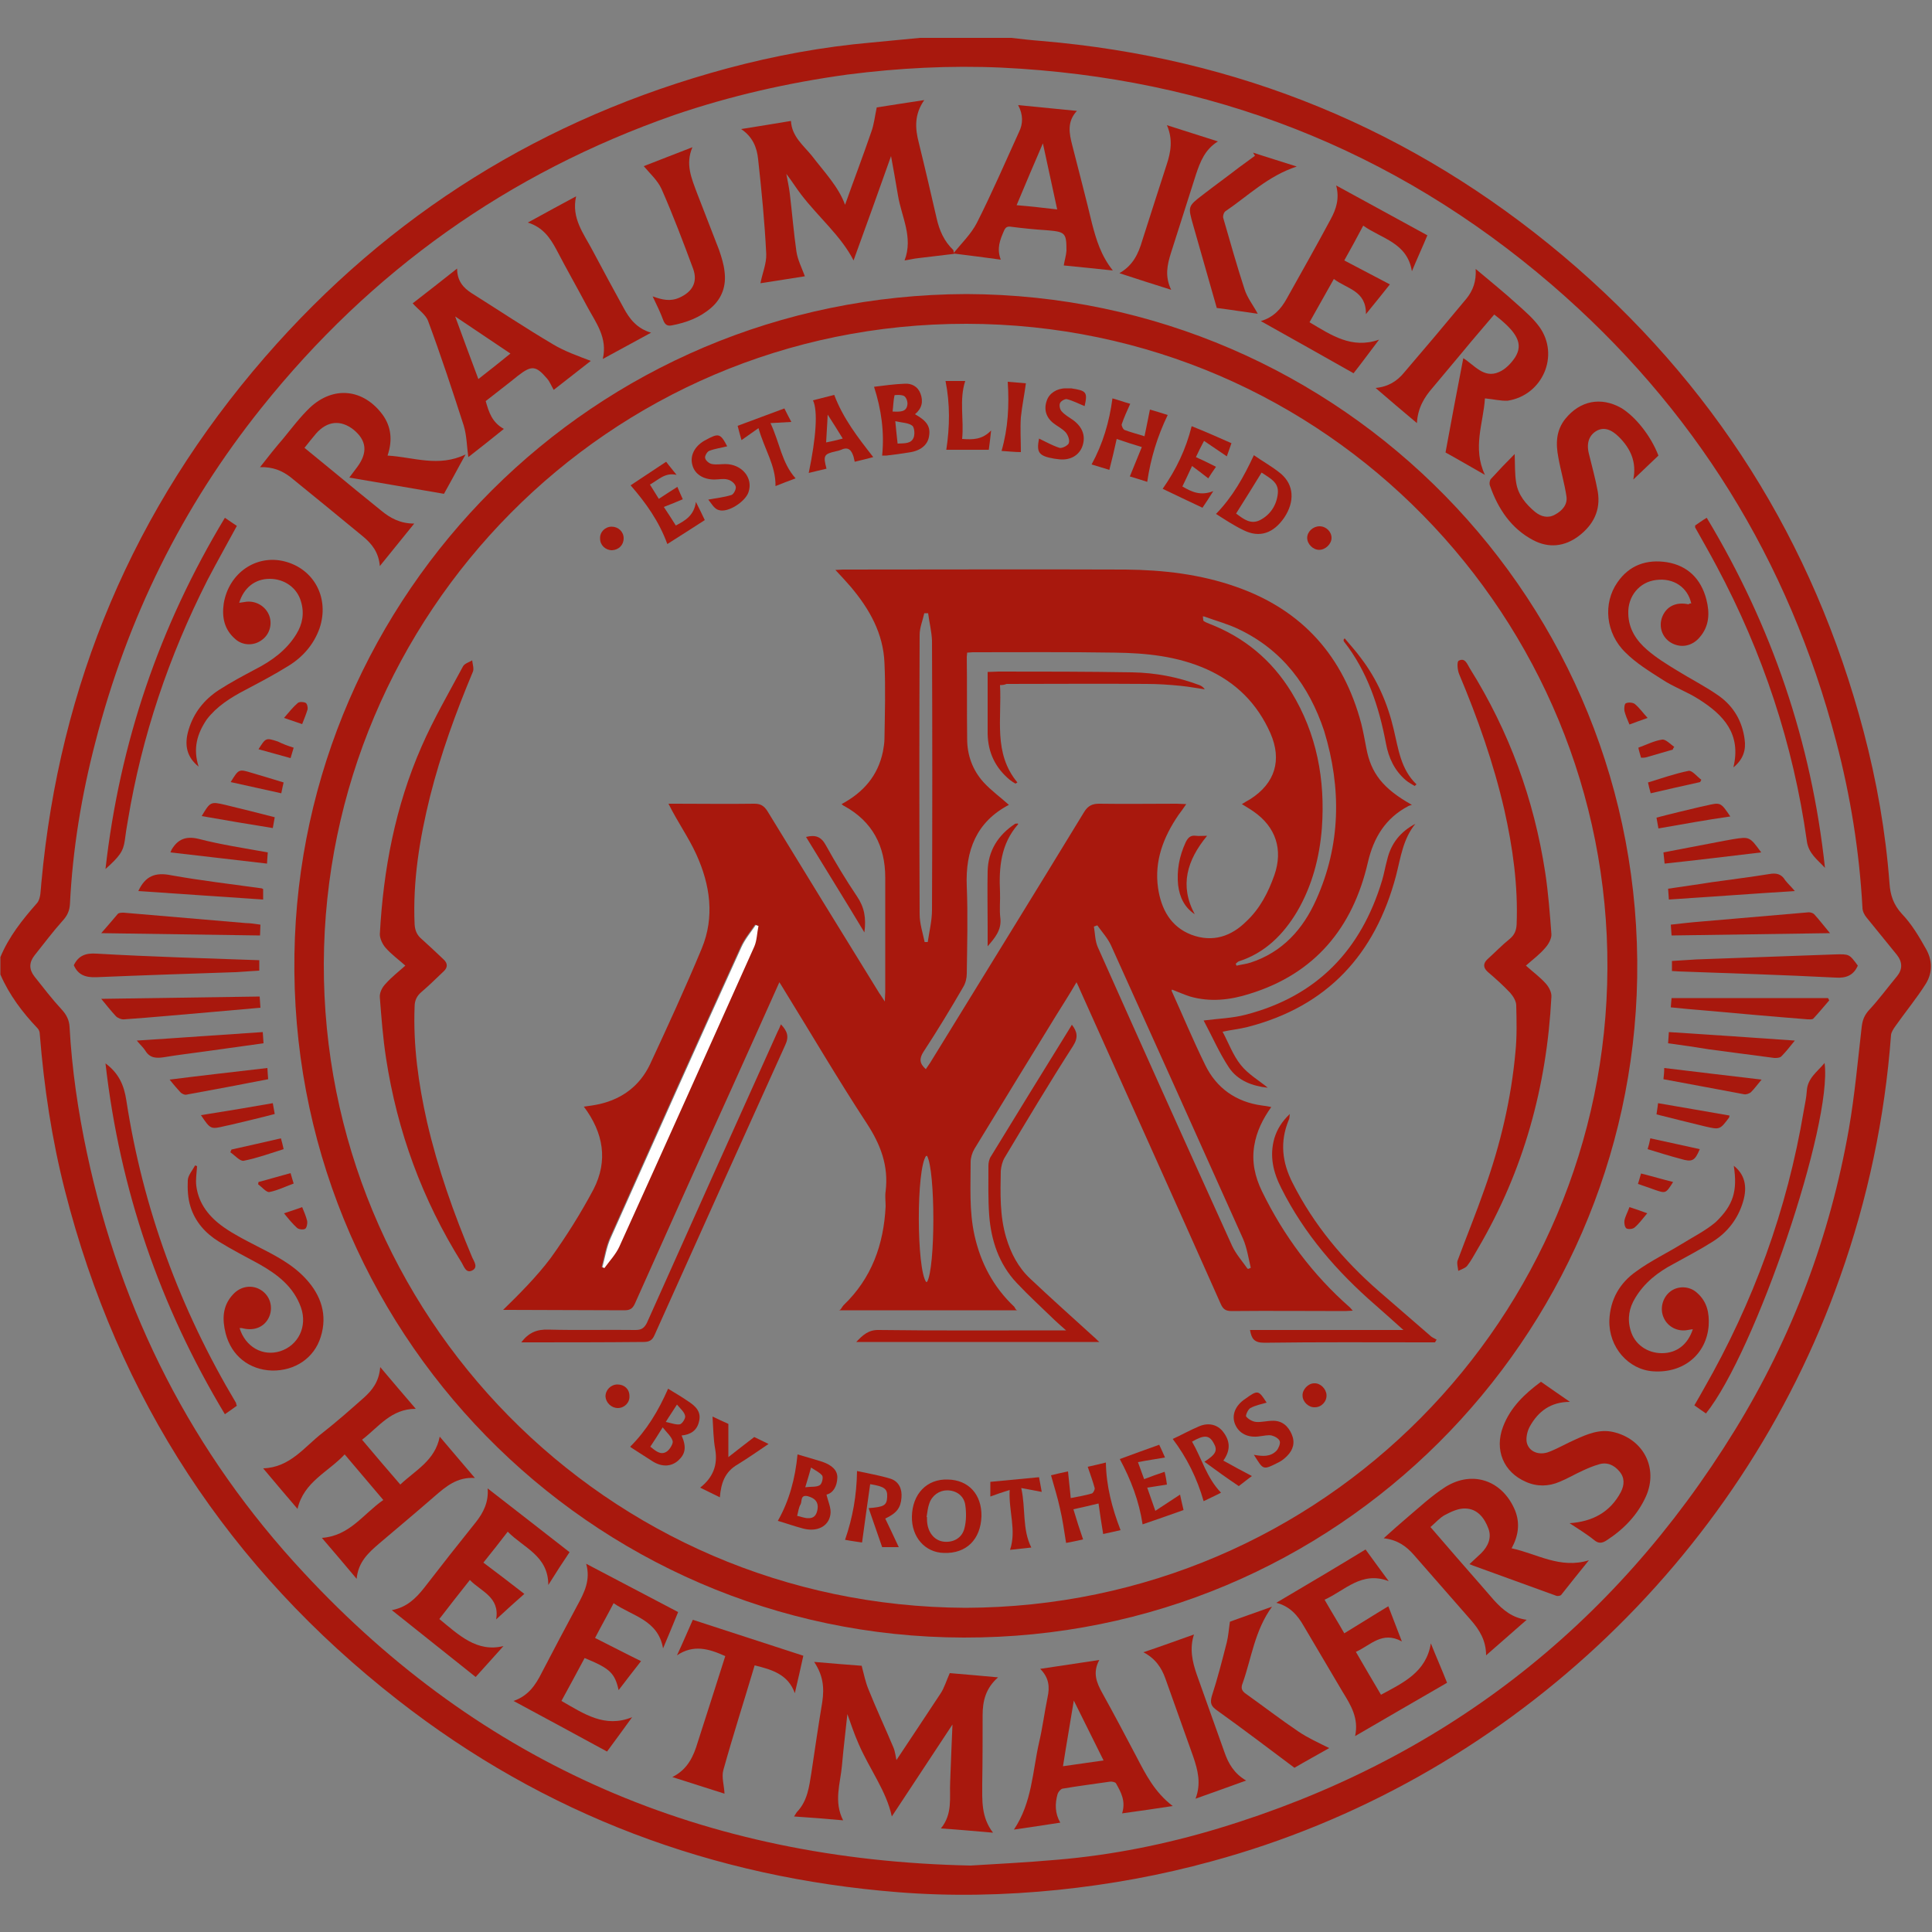 <svg xml:space="preserve" viewBox="0 0 500 500" y="0px" x="0px" xmlns:xlink="http://www.w3.org/1999/xlink" xmlns="http://www.w3.org/2000/svg" id="Layer_1" version="1.1">
<rect x="0" y="0" width="500" height="500" fill="#808080" stroke="none"/>
<path d="M0.1,247.7c2.2-5.3,5.7-9.7,9.5-14c1-1.2,0.9-3.4,1.1-5.2c4.7-51.5,23.9-96.9,57.8-136
	c32.2-37.1,72.2-62,119.7-74.8c12.3-3.3,24.8-5.6,37.4-6.7c4.2-0.4,8.3-0.8,12.5-1.2c7.9,0,15.7,0,23.6,0c2.6,0.3,5.2,0.6,7.8,0.8
	c50.9,4.3,96,22.8,135,55.6c38.9,32.8,64.8,73.9,77.8,123.1c3.4,12.9,5.7,26,6.7,39.3c0.2,3,1,5.5,3.2,7.9c2.5,2.6,4.4,5.8,6.2,9
	c1.7,2.9,1.8,6.2,0,9.1c-2.4,3.8-5.3,7.3-7.9,11c-0.5,0.7-1,1.5-1.1,2.2c-1.6,21.5-6,42.4-13.2,62.7
	c-25.9,73.5-87.5,130.8-162.6,151.2c-13.1,3.6-26.3,6-39.8,7.4c-13.8,1.4-27.6,1.7-41.4,0.6C184.5,485.9,141,469.7,103,440
	c-43.7-34.1-72.5-78.1-86.2-131.9c-3.4-13.3-5.4-26.7-6.5-40.4c0-0.6-0.2-1.2-0.6-1.6c-3.9-4.1-7.3-8.6-9.6-13.9
	C0.1,250.7,0.1,249.2,0.1,247.7z M251.2,482.8c6.6-0.4,14.5-0.8,22.4-1.5c14.2-1.2,28.1-4,41.7-8.1
	c57.6-17.4,102.2-51.9,133.7-103.1c14.8-24.1,24.6-50.1,29.5-78c1.5-8.7,2.3-17.6,3.3-26.3c0.2-1.8,0.7-3.1,2-4.5
	c2.5-2.7,4.7-5.7,7.1-8.6c1.5-1.8,1.5-3.7,0-5.6c-2.6-3.2-5.2-6.4-7.8-9.6c-0.6-0.7-1.1-1.7-1.1-2.6c-0.8-14.6-3.1-28.9-6.8-43
	c-12.3-47-36.8-86.5-73.6-118.2C360.7,38.5,313,20.1,259.2,17.5c-13.3-0.6-26.7,0.1-39.9,1.8c-15.3,2.1-30.3,5.5-44.9,10.5
	C131.5,44.8,96,70.1,67.7,105.5c-20.6,25.7-34.8,54.6-43,86.5c-3.6,13.8-5.9,27.8-6.6,42c-0.1,1.7-0.7,3-1.9,4.3
	c-2.6,2.9-4.9,6-7.3,9c-1.4,1.8-1.4,3.6,0,5.4c2.3,2.9,4.6,5.9,7.1,8.6c1.2,1.3,1.9,2.7,2,4.4c0.6,11,2.2,21.9,4.5,32.7
	c8.8,41.3,27.3,77.7,56.1,108.6C124.7,456.7,182.2,481.4,251.2,482.8z" fill="#A8180D" id="XMLID_765_"></path>
<path d="M250.1,76.1c97.3,0.3,175.2,79.9,173.6,177c-1.6,92.7-77.1,170.9-174.3,170.7
	c-97-0.2-174.8-79.9-173.2-176.9C77.7,154.2,153.1,76.4,250.1,76.1z M249.9,416.1c93.1-0.3,165.7-75.6,166.1-165.5
	c0.4-90.4-72.4-166.7-165.9-166.8C157,83.7,84.2,159.3,83.8,249.3C83.5,339.8,156.4,415.7,249.9,416.1z" fill="#A8180D" id="XMLID_700_"></path>
<path d="M245.8,433c3.8,0.3,8,0.7,12.5,1.1c-3.2,2.8-4,6.1-4,9.8c0,5.9,0,11.8-0.1,17.7
	c0,4.3-0.3,8.7,2.8,12.7c-4.7-0.4-8.9-0.8-13.5-1.1c3.1-3.8,2.2-8,2.4-12c0.2-5.3,0.4-10.5,0.6-14.9c-4.9,7.5-10.4,15.7-15.7,23.8
	c-1.4-6.6-5.8-12.3-8.6-18.8c-1.2-2.7-2.1-5.5-2.9-7.7c-0.4,4-1,8.6-1.4,13.3c-0.4,4.6-2.2,9.3,0.3,14.2c-4.3-0.4-8.3-0.7-12.7-1
	c0.3-0.5,0.5-0.8,0.7-1.1c2.8-2.9,3.2-6.6,3.8-10.3c0.9-6.1,1.8-12.2,2.8-18.2c0.6-4,0.1-7.1-2.1-10.4c4.4,0.4,8.6,0.7,12.3,1
	c0.6,2.3,1,4.3,1.8,6.2c2,5,4.3,9.9,6.4,14.9c0.5,1.2,0.6,2.5,0.8,3.3c3.7-5.6,7.6-11.4,11.4-17.2C244.4,436.8,244.9,435,245.8,433z" fill="#A8180D" id="XMLID_699_"></path>
<path d="M246.9,65.7c-3.1,0.4-6.1,0.7-9.2,1.1c-1.1,0.1-2.2,0.4-3.6,0.6c2.3-6-0.8-11.3-1.7-16.8
	c-0.6-3.7-1.3-7.4-1.8-10.2c-3,8.5-6.4,17.9-9.7,27c-3.2-6.3-9.1-11.2-13.6-17.1c-1.3-1.7-2.4-3.5-3.8-5.3c0.3,1.7,0.7,3.4,0.9,5.1
	c0.6,5,1,10,1.7,14.9c0.3,2.2,1.4,4.3,2.2,6.5c-3.7,0.6-7.7,1.2-11.5,1.8c0.5-2.6,1.6-5.1,1.5-7.6c-0.4-8.2-1.2-16.3-2.1-24.5
	c-0.3-3-1.4-5.8-4.4-7.8c4.5-0.7,8.6-1.4,12.9-2.1c0.2,4,3.2,6.3,5.4,9c3.2,4.2,6.9,8,8.6,12.7c2.2-6.2,4.6-12.5,6.8-18.9
	c0.7-1.9,0.9-4,1.4-6.3c3.7-0.6,7.8-1.2,12.3-1.9c-2.6,3.7-2.4,7.3-1.4,11.1c1.6,6.5,3.1,13,4.6,19.5c0.7,3.1,1.9,5.9,4.3,8.2
	C246.8,64.9,246.8,65.3,246.9,65.7C246.9,65.7,246.9,65.7,246.9,65.7z" fill="#A8180D" id="XMLID_698_"></path>
<path d="M98.4,353.8c3.2,3.8,6.1,7.2,9.2,10.8c-6.4,0-9.6,4.7-13.9,8c3.3,3.9,6.5,7.7,9.9,11.6
	c3.9-3.7,9-6.2,10.2-12.4c3.1,3.6,5.9,7,9.1,10.7c-4.6-0.3-7.5,2.2-10.5,4.8c-4.7,4.1-9.5,8.1-14.2,12.1c-2.8,2.4-5.5,4.8-5.9,9.2
	c-3.1-3.7-6-7.1-9-10.6c7.2-0.5,10.7-6.2,15.9-9.8c-3.4-4-6.6-7.8-10-11.8c-4.3,4.6-10.6,7.1-12.2,14.1c-3-3.5-5.8-6.8-8.9-10.5
	c7-0.2,10.7-5.6,15.4-9.2c3.7-2.9,7.2-6,10.7-9.1C96.3,359.8,98.1,357.6,98.4,353.8z" fill="#A8180D" id="XMLID_697_"></path>
<path d="M395.1,419.2c-3.6,3.2-7,6.1-10.5,9.2c0-3.8-1.7-6.6-4-9.2c-4.9-5.6-9.8-11.2-14.7-16.8
	c-2-2.3-4.3-3.9-7.8-4.3c2.1-1.9,4-3.6,5.9-5.2c3.3-2.8,6.5-5.8,10.1-8.1c7.1-4.4,14.8-1.6,18,6.1c1.3,3.3,0.9,6.5-0.9,9.8
	c6.6,1.4,12.5,5.4,20,3.1c-2.6,3.2-4.9,6.1-7.2,9c-0.2,0.2-0.9,0.3-1.2,0.2c-7.2-2.6-14.3-5.2-21.5-7.8c-0.2-0.1-0.5-0.2-1-0.4
	c1.1-1,2-1.9,3-2.8c1.8-1.8,2.8-4,1.9-6.4c-1-2.7-2.8-5.1-5.9-5.2c-1.8-0.1-3.7,0.8-5.4,1.7c-1.3,0.7-2.4,2-3.7,3.1
	c4.4,5.1,8.8,10.2,13.2,15.2c1.1,1.3,2.2,2.5,3.3,3.8C389,416.7,391.4,418.7,395.1,419.2z" fill="#A8180D" id="XMLID_696_"></path>
<path d="M384.3,103.1c-0.4,6.4-3.3,12.8,0,19.8c-3.7-2.1-7.1-4.1-10.2-5.8c1.5-8.2,3-16.2,4.6-24.4
	c2.9,1.8,5.3,5.3,9.2,3.6c1.7-0.7,3.2-2.3,4.2-3.8c2.2-3.5,0.6-6.5-5.4-11.1c-2.7,3.2-5.5,6.4-8.2,9.7c-2.6,3.1-5.1,6.1-7.7,9.2
	c-2.2,2.5-3.9,5.3-4.1,9.2c-3.7-3.1-7-5.9-10.7-9.1c3.3-0.3,5.6-1.8,7.4-4c5.4-6.3,10.8-12.7,16.1-19.1c1.7-2.1,2.6-4.5,2.4-7.7
	c3.8,3.2,7.4,6.1,10.8,9.2c2,1.8,4.1,3.6,5.7,5.8c5.3,7.4,0.8,17.7-8.2,19.1C388.4,103.8,386.5,103.3,384.3,103.1z" fill="#A8180D" id="XMLID_695_"></path>
<path d="M100.3,117.9c1.3-3.9,1-7.4-1.3-10.6c-5-6.7-12.7-7.5-18.8-1.8c-2.5,2.4-4.7,5.3-6.9,8
	c-2,2.3-3.9,4.7-6,7.4c3.3-0.1,5.7,0.9,7.9,2.6c6.3,5.1,12.5,10.2,18.7,15.3c2.3,1.9,4.1,4.1,4.4,7.7c3.1-3.8,5.9-7.3,8.9-11
	c-3.6,0-6.2-1.4-8.6-3.4c-4.2-3.4-8.4-6.8-12.6-10.3c-2.4-2-4.8-3.9-7.2-5.9c1.1-1.4,2-2.5,3-3.7c2.9-3.3,6.4-3.6,9.7-1
	c3.4,2.8,3.7,5.9,1,9.6c-0.7,0.9-1.4,1.9-2.1,2.8c8.3,1.4,16.3,2.8,24.5,4.2c0.8-1.5,1.8-3.2,2.7-4.9c0.9-1.7,1.8-3.3,2.9-5.3
	C113.5,121,107,118.3,100.3,117.9z" fill="#A8180D" id="XMLID_2_"></path>
<path d="M347.9,67.4c4,2.1,7.8,4.1,11.8,6.2c-2,2.5-3.9,4.9-6.2,7.7c0.1-6.1-4.9-6.5-8.3-9.1
	c-2.2,3.9-4.2,7.5-6.3,11.2c5.6,3.3,10.9,7,18,4.5c-2.2,2.9-4.4,5.9-6.6,8.7c-8-4.5-15.9-9-24-13.5c3.3-1,5.2-3.1,6.7-5.8
	c3.8-6.8,7.7-13.7,11.4-20.6c1.4-2.6,2.3-5.3,1.4-8.7c8,4.4,15.8,8.6,23.6,12.9c-1.2,2.9-2.6,5.9-4,9.3c-1.2-7.4-7.8-8.4-12.6-11.8
	C351.1,61.6,349.6,64.4,347.9,67.4z" fill="#A8180D" id="XMLID_684_"></path>
<path d="M163.6,444.4c-2.2,3-4.4,6.1-6.5,8.9c-8.1-4.4-16-8.7-24.2-13.1c3.8-1.3,5.7-4.1,7.3-7.3
	c3-5.8,6.1-11.6,9.2-17.4c1.8-3.3,3.5-6.6,2.3-10.8c8,4.2,15.8,8.3,23.8,12.5c-1.2,2.9-2.4,5.9-3.9,9.4c-1.3-7.4-7.9-8.3-12.8-11.7
	c-1.6,3.1-3.2,5.9-4.8,9c4,2,7.8,4,11.9,6c-1.9,2.4-3.8,4.9-5.8,7.5c-1-4.4-2.2-5.6-8.8-8.3c-2,3.7-3.9,7.3-6,11.1
	C151.1,443.5,156.5,447.3,163.6,444.4z" fill="#A8180D" id="XMLID_683_"></path>
<path d="M370.3,425.3c1.4,3.5,2.9,6.9,4.2,10.2c-8,4.6-15.7,9.1-23.8,13.8c1-4.6-1.1-8-3.2-11.4
	c-3.4-5.7-6.7-11.4-10.1-17.1c-1.6-2.8-3.6-5.1-7.1-6c7.8-4.6,15.4-9.1,23.1-13.8c1.8,2.5,3.8,5.2,6,8.2c-7-2.7-11.3,2.4-16.6,4.8
	c1.7,3,3.4,5.7,5.1,8.7c3.8-2.3,7.4-4.6,11.4-7c1.1,2.9,2.2,5.7,3.5,9.1c-5.1-2.8-8.1,1-11.9,2.7c2.2,3.8,4.3,7.4,6.5,11.1
	C363.1,435.5,369.1,432.8,370.3,425.3z" fill="#A8180D" id="XMLID_682_"></path>
<path d="M141.9,410.2c0-7.6-6.4-9.6-10.5-13.8c-2.1,2.7-4.1,5.3-6.3,8c3.6,2.7,7,5.3,10.6,8.1
	c-2.4,2.1-4.7,4.2-7.3,6.6c1-5.8-3.9-7.2-6.8-10.2c-2.7,3.4-5.3,6.7-7.9,10.1c5,4.1,9.7,8.7,16.6,7c-2.3,2.6-4.8,5.3-7.2,8
	c-7.3-5.8-14.4-11.5-21.7-17.3c3.8-0.7,6.2-3,8.4-5.8c4.4-5.7,8.8-11.3,13.3-16.9c2-2.5,3.4-5.3,3.1-8.8c7.1,5.5,14,10.9,21.2,16.5
	C145.7,404.2,143.9,407,141.9,410.2z" fill="#A8180D" id="XMLID_681_"></path>
<path d="M429.2,117.9c-2.1,2-4.3,4.1-6.5,6.2c0.9-4.5-0.7-8-3.7-11c-2.1-2.1-4-2.6-5.8-1.6
	c-1.9,1.1-2.7,3.1-2,5.9c0.8,3.3,1.7,6.5,2.3,9.8c0.8,4.8-1.1,8.6-4.9,11.5c-3.7,2.8-7.8,3.2-11.8,1.1c-5.7-3-9.1-8.1-11.2-14.1
	c-0.2-0.5-0.1-1.3,0.2-1.7c2-2.2,4-4.3,6.2-6.5c0.1,2.8,0,5.2,0.4,7.5c0.5,3.1,2.5,5.5,4.9,7.5c1.5,1.2,3.3,1.7,5.1,0.7
	c1.9-1,3.3-2.6,3-4.7c-0.5-3.4-1.5-6.7-2.1-10.1c-0.7-3.6-0.6-7,1.8-10c3.8-4.7,9.2-5.8,14.5-2.8
	C423.2,107.8,427.2,112.7,429.2,117.9z" fill="#A8180D" id="XMLID_680_"></path>
<path d="M406.2,394.2c5.9-0.4,10.5-2.8,13.3-8.1c0.9-1.8,1-3.7-0.4-5.3c-1.4-1.7-3.3-2.5-5.4-1.8
	c-1.4,0.4-2.8,1-4.1,1.6c-2,0.9-4,2.1-6,2.9c-2.8,1.2-5.8,1.3-8.7,0c-5.8-2.5-8.2-8.3-5.9-14.3c1.9-5,5.6-8.5,9.8-11.6
	c2.6,1.8,5,3.5,7.5,5.2c-4.9,0-8.2,2.4-10.4,6.4c-0.6,1.1-1,2.7-0.8,4c0.5,2.5,3.2,3.6,5.9,2.5c2.3-0.9,4.5-2.2,6.8-3.2
	c3.1-1.4,6.2-2.7,9.7-1.9c7.8,1.8,11.7,9.3,8.5,16.6c-2.2,4.9-5.8,8.6-10.3,11.5c-1.1,0.7-2,0.8-3.1-0.1
	C410.5,396.9,408.3,395.6,406.2,394.2z" fill="#A8180D" id="XMLID_679_"></path>
<path d="M179.3,419.2c9.6,3.1,19,6.2,28.6,9.3c-0.7,3.1-1.4,6.4-2.2,9.7c-1.7-4.8-5.8-6.1-10.4-7.2
	c-2.7,9.1-5.6,18.1-8.1,27.1c-0.5,1.8,0.2,3.9,0.3,6.1c-4.2-1.3-8.7-2.8-13.5-4.3c4-2,5.5-5.4,6.6-9.1c2.4-7.4,4.7-14.7,7.1-22.2
	c-4.2-1.9-8.2-3.1-12.5-0.2C176.7,425.2,178,422.1,179.3,419.2z" fill="#A8180D" id="XMLID_678_"></path>
<path d="M448.7,301.7c2.8,2.2,3.6,5.3,2.4,9.3c-1.3,4.4-4,7.9-7.8,10.3c-3.3,2.1-6.8,3.9-10.2,5.8
	c-4,2.1-7.5,4.8-9.9,8.8c-1.6,2.6-2.1,5.4-1.2,8.4c1,3.6,4.3,5.9,8.1,5.9c3.8,0,6.7-2.2,8-6.2c-0.5,0.1-0.9,0.1-1.3,0.2
	c-2.5,0.5-5.1-0.7-6.2-3.1c-1.1-2.3-0.4-5.2,1.6-6.8c2-1.6,5-1.5,6.9,0.2c2.7,2.3,3.3,5.3,3.1,8.6c-0.6,7.4-6.5,12.3-14.3,11.8
	c-6.5-0.4-11.6-6.3-11.4-13.2c0.2-5.4,2.7-9.7,7-12.7c3.7-2.7,7.9-4.7,11.8-7.1c2.9-1.8,6.1-3.4,8.7-5.6
	C448.6,311.9,449.7,308.2,448.7,301.7z" fill="#A8180D" id="XMLID_677_"></path>
<path d="M437.7,156.2c-0.9-4.2-4.6-6.7-9.1-6.1c-4.3,0.5-7.4,4.2-7.2,8.8c0.1,3.9,2.1,6.9,4.9,9.3
	c2.3,2,4.9,3.6,7.5,5.2c3.7,2.3,7.7,4.3,11.2,6.8c3.7,2.7,5.9,6.5,6.5,11.1c0.4,2.7-0.3,5.2-2.9,7.3c2.1-8.7-2.6-13.6-8.9-17.6
	c-3.1-2-6.6-3.2-9.6-5.2c-3.3-2.1-6.7-4.2-9.4-6.9c-5.2-5-5.9-12.8-2.1-18.2c3.1-4.5,7.6-6,12.8-5.2c5.4,0.9,8.8,4.3,10.2,9.6
	c0.9,3.5,0.8,6.9-1.7,9.8c-2,2.4-5,2.9-7.5,1.4c-2.3-1.4-3.2-4.2-2.2-6.7c1.1-2.7,3.6-3.9,6.8-3.2
	C437.2,156.2,437.4,156.1,437.7,156.2z" fill="#A8180D" id="XMLID_676_"></path>
<path d="M51.4,198.4c-3-2.4-3.8-5.5-2.6-9.5c1.3-4.4,4-7.8,7.8-10.3c3.1-2,6.3-3.7,9.5-5.4
	c4.3-2.2,8.1-5,10.6-9.1c1.6-2.6,2.1-5.4,1.2-8.4c-1-3.6-4.3-5.9-8.1-5.9c-3.8,0-6.7,2.3-7.9,6.2c0.5-0.1,0.9-0.1,1.4-0.2
	c2.5-0.5,5.1,0.8,6.2,3.1c1.1,2.3,0.4,5.2-1.7,6.7c-2.1,1.6-5,1.5-6.9-0.2c-2.9-2.5-3.5-5.7-3-9.2c1.3-7.9,8.4-12.8,15.8-10.9
	c7.7,2,11.6,9.6,9,17.3c-1.5,4.2-4.3,7.4-8,9.7c-3.7,2.3-7.5,4.3-11.3,6.3c-3.8,2-7.3,4.2-9.9,7.6C51,189.9,49.9,193.7,51.4,198.4z" fill="#A8180D" id="XMLID_675_"></path>
<path d="M62,343.7c1.5,4.9,6,7.4,10.5,6c4.7-1.5,7.1-6.4,5.4-11.3c-1.9-5.4-6.1-8.6-10.9-11.3
	c-3.5-1.9-7-3.7-10.4-5.8c-3.4-2.1-6.1-5.1-7.3-9c-0.7-2.2-0.8-4.6-0.7-6.9c0.1-1.3,1.2-2.5,1.9-3.8c0.2,0.1,0.3,0.1,0.5,0.2
	c-0.1,1.7-0.4,3.4-0.2,5.1c0.6,4.7,3.4,8.1,7.1,10.7c2.7,1.9,5.7,3.4,8.6,4.9c4.5,2.3,9.1,4.6,12.6,8.4c4,4.3,5.7,9.4,3.9,15.1
	c-1.7,5.5-6.7,8.8-12.6,8.7c-5.9-0.2-10.5-3.8-12-9.6c-0.9-3.6-0.9-7.1,1.9-10.1c2-2.2,5-2.6,7.3-1.1c2.3,1.5,3.1,4.3,2.1,6.8
	c-1.1,2.6-3.7,3.8-6.7,3.1C62.7,343.7,62.5,343.7,62,343.7z" fill="#A8180D" id="XMLID_674_"></path>
<path d="M168.9,76.7c2.5,0.9,4.6,1.4,7,0.3c3.3-1.5,4.7-4,3.5-7.4c-2.6-7-5.2-13.9-8.2-20.7
	c-1-2.2-3-4-4.6-5.9c3.8-1.5,8-3.1,12.6-4.9c-1.9,4.4-0.2,8.1,1.2,11.9c1.9,4.9,3.8,9.8,5.7,14.7c0.6,1.8,1.2,3.6,1.4,5.5
	c0.5,3.7-0.6,7-3.5,9.5c-2.9,2.5-6.4,3.8-10.1,4.5c-1,0.2-1.7,0-2.2-1.2C170.9,80.8,169.9,78.8,168.9,76.7z" fill="#A8180D" id="XMLID_673_"></path>
<path d="M324.3,39.5c3.6,1.2,7.3,2.3,11.3,3.6c-7.4,2.4-12.6,7.6-18.5,11.6
	c-0.4,0.3-0.7,1.3-0.5,1.8c1.8,6.2,3.5,12.3,5.5,18.4c0.7,2.2,2.3,4.2,3.4,6.3c-3.6-0.5-7.4-1.1-10.6-1.5
	c-2.1-7.4-4.1-14.4-6.1-21.4c-1.4-4.9-1.4-4.9,2.5-7.9c3.1-2.4,6.3-4.7,9.4-7.1c1.4-1,2.7-2,4.1-3C324.6,40.1,324.5,39.8,324.3,39.5
	z" fill="#A8180D" id="XMLID_672_"></path>
<path d="M344,452.4c-2.8,1.6-6.1,3.4-9,5.1c-6.8-5.1-13.4-10.1-20.1-14.9c-1.4-1-1.8-1.8-1.3-3.6
	c1.5-4.6,2.7-9.3,3.9-14c0.4-1.6,0.5-3.3,0.8-5.3c3.2-1.2,6.8-2.4,10.9-3.9c-4.5,6.2-5.3,13.3-7.6,19.8c-0.5,1.2-0.3,2,0.9,2.8
	c4.5,3.2,8.9,6.6,13.5,9.7C338.5,449.8,341.4,451.1,344,452.4z" fill="#A8180D" id="XMLID_671_"></path>
<path d="M438.7,136c0.9-0.6,1.8-1.3,3-2c16.9,28.1,27.1,58.1,30.6,90.6c-1.9-2.1-4.3-3.7-4.7-7
	c-3.5-25-11.4-48.7-23.3-71c-1.8-3.4-3.7-6.7-5.6-10.1C438.7,136.4,438.7,136.3,438.7,136z" fill="#A8180D" id="XMLID_670_"></path>
<path d="M58.2,134c1.1,0.8,2.1,1.4,3.1,2.1c-2.6,4.8-5.2,9.4-7.6,14c-10,19.7-17,40.4-20.6,62.2
	c-0.3,1.7-0.6,3.5-0.8,5.2c-0.4,2.8-1.3,4.1-5,7.4C31,192.1,41.3,162,58.2,134z" fill="#A8180D" id="XMLID_669_"></path>
<path d="M61.3,363.8c-1,0.7-1.9,1.4-3.1,2.2c-16.9-28.1-27.2-58.2-30.9-90.8
	c3.5,2.6,4.8,5.7,5.4,9.6c4.3,28,13.9,54,28.4,78.3C61.1,363.2,61.1,363.4,61.3,363.8z" fill="#A8180D" id="XMLID_668_"></path>
<path d="M441.5,365.8c-1-0.7-1.9-1.3-3-2.1c0.9-1.5,1.6-2.8,2.4-4.2c12.9-22.5,21.6-46.4,25.9-72
	c0.3-1.7,0.7-3.5,0.8-5.2c0.2-3.3,2.7-4.9,4.6-7.2C474.3,290.9,454.3,349.8,441.5,365.8z" fill="#A8180D" id="XMLID_667_"></path>
<path d="M168.5,86.1c-4.3,2.3-8.2,4.5-12.5,6.8c1.3-5.5-1.8-9.4-4-13.5c-2.6-4.9-5.4-9.8-8-14.8
	c-1.6-3-3.5-5.8-7.4-7c4.2-2.3,8.2-4.5,12.5-6.8c-1.3,5.7,2,9.7,4.3,14.1c2.6,4.9,5.3,9.9,8,14.8C162.9,82.5,164.8,85,168.5,86.1z" fill="#A8180D" id="XMLID_666_"></path>
<path d="M309,423c-1.2,3.7-0.4,7.1,0.7,10.3c2.4,6.7,4.8,13.5,7.2,20.2c1,2.9,2.5,5.5,5.6,7.3
	c-4.4,1.6-8.6,3.1-13.1,4.7c1.5-3.9,0.6-7.4-0.6-10.9c-2.4-6.7-4.8-13.5-7.2-20.2c-1-2.8-2.6-5.2-5.7-6.8
	C300.4,426.1,304.5,424.6,309,423z" fill="#A8180D" id="XMLID_665_"></path>
<path d="M303.1,75c-4.7-1.5-8.9-2.8-13.4-4.3c3.5-2,4.9-5,5.9-8.4c2.1-6.6,4.2-13.1,6.3-19.6
	c1.1-3.3,1.7-6.6,0.1-10.3c4.5,1.4,8.7,2.8,13.2,4.2c-3.4,2.1-4.6,5.3-5.7,8.6c-2.2,6.8-4.3,13.6-6.5,20.4
	C302.1,68.5,301.4,71.5,303.1,75z" fill="#A8180D" id="XMLID_664_"></path>
<path d="M432.7,251.3c0-1,0-1.7,0-2.6c2.1-0.1,4.2-0.3,6.3-0.4c12-0.4,23.9-0.9,35.9-1.3
	c3.7-0.1,3.7-0.1,5.9,2.9c-1.1,2.5-3,3.3-5.8,3.1c-13.5-0.7-27-1.1-40.6-1.6C433.9,251.4,433.4,251.3,432.7,251.3z" fill="#A8180D" id="XMLID_663_"></path>
<path d="M67.1,248.5c0,1,0,1.8,0,2.7c-2.2,0.1-4.2,0.3-6.3,0.4c-12,0.4-23.9,0.8-35.9,1.3
	c-2.8,0.1-4.7-0.6-5.8-3.1c1.2-2.5,3.1-3.2,5.9-3C38.9,247.6,52.9,248,67.1,248.5z" fill="#A8180D" id="XMLID_662_"></path>
<path d="M67.4,239.3c0,0.9-0.1,1.7-0.1,2.8c-13.6-0.2-27-0.4-41.1-0.6c1.7-1.9,3-3.5,4.3-5
	c0.3-0.3,1-0.3,1.5-0.3c10.6,0.9,21.1,1.8,31.7,2.7C64.8,238.9,66,239.1,67.4,239.3z" fill="#A8180D" id="XMLID_661_"></path>
<path d="M432.6,242.1c-0.1-1.1-0.1-1.8-0.2-2.8c2.7-0.3,5.2-0.6,7.8-0.8c9.3-0.8,18.6-1.6,27.9-2.4
	c0.5,0,1.1,0.2,1.4,0.5c1.3,1.4,2.5,3,4.1,4.9C459.8,241.7,446.3,241.9,432.6,242.1z" fill="#A8180D" id="XMLID_660_"></path>
<path d="M432.4,260.7c0.1-1,0.1-1.7,0.2-2.4c13.5,0,27,0,40.5,0c0.1,0.2,0.2,0.4,0.3,0.6
	c-1.4,1.6-2.7,3.2-4.1,4.7c-0.3,0.3-1,0.2-1.5,0.2c-8.9-0.7-17.8-1.5-26.7-2.3C438.3,261.3,435.5,261,432.4,260.7z" fill="#A8180D" id="XMLID_659_"></path>
<path d="M26.2,258.5c13.9-0.2,27.3-0.4,41-0.6c0.1,1,0.1,1.8,0.2,2.9c-4.6,0.4-9.1,0.8-13.6,1.2
	c-7.2,0.6-14.4,1.3-21.6,1.8c-0.7,0.1-1.7-0.3-2.2-0.8C28.7,261.6,27.6,260.2,26.2,258.5z" fill="#A8180D" id="XMLID_658_"></path>
<path d="M464.5,230.6c-11.1,0.7-21.8,1.5-32.6,2.2c-0.1-1.1-0.1-1.9-0.2-2.8
	c3.9-0.6,7.7-1.1,11.4-1.7c4.9-0.7,9.9-1.3,14.8-2.1c1.7-0.3,3.1-0.1,4.1,1.6C462.7,228.7,463.5,229.4,464.5,230.6z" fill="#A8180D" id="XMLID_657_"></path>
<path d="M35.4,269.3c11.1-0.7,21.7-1.5,32.6-2.2c0.1,1,0.1,1.8,0.2,2.9c-5.1,0.7-10.1,1.4-15.1,2.1
	c-3.5,0.5-7.1,0.9-10.6,1.5c-2,0.3-3.7,0.3-4.9-1.7C37.1,271.1,36.3,270.4,35.4,269.3z" fill="#A8180D" id="XMLID_656_"></path>
<path d="M431.7,270c0.1-1,0.1-1.8,0.2-2.9c10.8,0.7,21.5,1.4,32.6,2.2c-1.3,1.6-2.3,2.9-3.5,4.1
	c-0.4,0.4-1.2,0.4-1.8,0.4c-5.6-0.7-11.1-1.5-16.7-2.2C438.9,271,435.4,270.5,431.7,270z" fill="#A8180D" id="XMLID_655_"></path>
<path d="M35.8,230.6c1.8-3.9,4.4-4.9,8.4-4.1c7.8,1.4,15.6,2.3,23.5,3.4c0.1,0,0.2,0.1,0.4,0.2
	c0,0.8,0,1.6,0,2.7C57.2,232.1,46.5,231.3,35.8,230.6z" fill="#A8180D" id="XMLID_654_"></path>
<path d="M69.2,276.4c0.1,1.2,0.1,2,0.2,2.9c-7.1,1.4-14.1,2.7-21.2,4c-0.4,0.1-1-0.2-1.4-0.5
	c-0.9-1-1.8-2-2.9-3.4C52.5,278.3,60.7,277.4,69.2,276.4z" fill="#A8180D" id="XMLID_653_"></path>
<path d="M430.5,279.3c0.1-1,0.2-1.8,0.2-2.9c8.4,1,16.6,2,25.2,3c-1.1,1.3-1.8,2.3-2.7,3.2
	c-0.4,0.4-1.3,0.7-1.8,0.6C444.4,281.9,437.6,280.6,430.5,279.3z" fill="#A8180D" id="XMLID_652_"></path>
<path d="M455.8,220.6c-8.4,1-16.6,2-25,2.9c-0.1-1-0.2-1.8-0.3-2.9c5.3-1,10.5-2,15.7-3
	c0.7-0.1,1.5-0.3,2.2-0.4C452.8,216.5,452.8,216.5,455.8,220.6z" fill="#A8180D" id="XMLID_651_"></path>
<path d="M44.1,220.6c0.2-0.5,0.3-0.6,0.3-0.7c1.6-2.7,3.7-3.6,7-2.8c5.8,1.5,11.8,2.4,17.9,3.5
	c-0.1,0.9-0.1,1.7-0.2,2.9C60.8,222.5,52.5,221.6,44.1,220.6z" fill="#A8180D" id="XMLID_650_"></path>
<path d="M52.2,211.2c2.2-3.7,2.3-3.8,6.1-2.9c4.2,1,8.5,2.1,12.8,3.2c-0.2,1-0.3,1.8-0.5,2.8
	C64.4,213.3,58.4,212.3,52.2,211.2z" fill="#A8180D" id="XMLID_649_"></path>
<path d="M429.2,214.4c-0.2-1-0.3-1.8-0.5-2.8c3.8-1,7.6-1.9,11.4-2.8c0.5-0.1,0.9-0.2,1.4-0.3
	c3.8-0.9,3.8-0.9,6.3,2.8C441.5,212.2,435.5,213.3,429.2,214.4z" fill="#A8180D" id="XMLID_648_"></path>
<path d="M447.6,288.7c-0.1,0.4-0.1,0.5-0.1,0.5c-2.4,3.2-2.4,3.2-6.3,2.3c-4.1-1-8.2-2-12.5-3.1
	c0.1-0.9,0.3-1.8,0.4-2.9C435.4,286.6,441.4,287.6,447.6,288.7z" fill="#A8180D" id="XMLID_647_"></path>
<path d="M70.6,285.5c0.2,1,0.3,1.8,0.5,2.8c-3.8,1-7.6,1.9-11.4,2.8c-0.5,0.1-0.9,0.2-1.4,0.3
	c-3.8,0.9-3.8,0.9-6.3-2.8C58.3,287.6,64.4,286.6,70.6,285.5z" fill="#A8180D" id="XMLID_646_"></path>
<path d="M427.2,205.3c-0.3-1.1-0.5-1.8-0.7-2.8c3.6-1.1,7-2.3,10.5-3c0.9-0.2,2.2,1.5,3.3,2.3
	c-0.1,0.2-0.2,0.4-0.3,0.6C435.8,203.3,431.6,204.3,427.2,205.3z" fill="#A8180D" id="XMLID_645_"></path>
<path d="M59.7,202.4c2.1-3.4,2.1-3.4,5.4-2.4c2.7,0.8,5.4,1.6,8.3,2.5c-0.2,0.9-0.4,1.7-0.6,2.8
	C68.4,204.3,64.1,203.4,59.7,202.4z" fill="#A8180D" id="XMLID_644_"></path>
<path d="M426.4,297.4c0.3-1,0.5-1.7,0.7-2.8c4.3,0.9,8.6,1.9,12.8,2.8c-1.3,3.1-2,3.4-5,2.5
	C432.2,299.2,429.4,298.3,426.4,297.4z" fill="#A8180D" id="XMLID_643_"></path>
<path d="M72.7,294.6c0.3,1.1,0.5,1.8,0.7,2.8c-3.5,1.1-6.8,2.3-10.3,3c-1,0.2-2.3-1.4-3.5-2.2
	c0.1-0.2,0.2-0.4,0.3-0.7C64,296.6,68.3,295.6,72.7,294.6z" fill="#A8180D" id="XMLID_642_"></path>
<path d="M432.9,194c-2.3,0.7-4.6,1.3-6.9,2c-0.4,0.1-0.8,0.1-1.3,0.1c-0.2-0.8-0.5-1.6-0.7-2.6
	c2.2-0.8,4.1-1.8,6.2-2.1c0.9-0.1,2.1,1.2,3.1,1.9C433,193.6,433,193.8,432.9,194z" fill="#A8180D" id="XMLID_641_"></path>
<path d="M76,193.5c-0.3,1-0.5,1.7-0.8,2.7c-2.8-0.8-5.5-1.5-8.3-2.3c1.9-3,1.9-3,5-2
	C73.1,192.5,74.4,193,76,193.5z" fill="#A8180D" id="XMLID_640_"></path>
<path d="M75.2,303.6c0.3,1,0.5,1.8,0.8,2.7c-2.2,0.8-4.2,1.8-6.3,2.2c-0.8,0.1-1.9-1.3-2.9-2
	c0-0.2,0.1-0.4,0.1-0.6C69.6,305.2,72.2,304.4,75.2,303.6z" fill="#A8180D" id="XMLID_639_"></path>
<path d="M433,305.9c-1.9,3-1.9,3-4.8,2c-1.4-0.5-2.8-1-4.3-1.5c0.3-0.9,0.5-1.7,0.8-2.7
	C427.5,304.4,430.2,305.2,433,305.9z" fill="#A8180D" id="XMLID_638_"></path>
<path d="M421.7,312.4c1.6,0.5,3,1,4.6,1.6c-1.2,1.4-2.1,2.7-3.3,3.7c-0.5,0.4-1.6,0.5-2.1,0.2
	c-0.4-0.3-0.6-1.3-0.5-2C420.6,314.8,421.2,313.8,421.7,312.4z" fill="#A8180D" id="XMLID_637_"></path>
<path d="M421.7,187.5c-0.5-1.2-1-2.3-1.3-3.5c-0.1-0.7,0-1.9,0.4-2c0.6-0.3,1.8-0.2,2.3,0.2
	c1.2,1,2.1,2.3,3.3,3.6C424.7,186.4,423.3,186.9,421.7,187.5z" fill="#A8180D" id="XMLID_636_"></path>
<path d="M78.2,187.4c-1.5-0.5-2.9-1-4.7-1.6c1.3-1.5,2.3-2.8,3.6-3.9c0.4-0.3,1.4-0.3,2,0
	c0.4,0.2,0.6,1.2,0.5,1.7C79.2,184.9,78.7,186.1,78.2,187.4z" fill="#A8180D" id="XMLID_635_"></path>
<path d="M73.5,314c1.7-0.6,3.1-1,4.7-1.6c0.5,1.2,1,2.4,1.3,3.6c0.1,0.6-0.1,1.7-0.5,2
	c-0.5,0.3-1.6,0.2-2.1-0.2C75.7,316.7,74.7,315.5,73.5,314z" fill="#A8180D" id="XMLID_634_"></path>
<g id="XMLID_1_">
	<path d="M246.7,65.7C246.7,65.7,246.7,65.7,246.7,65.7C246.7,65.7,246.7,65.7,246.7,65.7
		C246.7,65.7,246.7,65.7,246.7,65.7z" fill="#A8180D" id="XMLID_4_"></path>
	<path d="M275.3,68.7c4,0.4,8.1,0.8,12.7,1.3c-3.1-3.9-4.3-8-5.4-12.2c-1.6-6.7-3.4-13.5-5.1-20.2
		c-0.8-3.1-1.4-6.1,1.2-8.9c-5.2-0.5-10.1-1-15.2-1.5c1.3,2.5,1.3,4.8,0.2,7c-3.6,7.9-7,15.8-10.9,23.5c-1.5,2.9-4,5.3-6.1,7.9
		c4,0.5,8,1,12.3,1.6c-1.1-2.9-0.2-5.1,0.8-7.4c0.4-1,0.9-1.3,2-1.1c3.1,0.4,6.2,0.7,9.3,0.9c4.6,0.4,4.9,0.7,4.9,5.3
		C275.9,66.2,275.5,67.4,275.3,68.7z M263.1,53.1c2.4-5.7,4.7-11.2,6.8-16c1.1,5.2,2.4,11,3.7,17.1
		C270.1,53.8,266.7,53.4,263.1,53.1z" fill="#A8180D" id="XMLID_13_"></path>
</g>
<path d="M303.5,467.4c-4.7-3.6-7-8.2-9.4-12.8c-2.9-5.5-5.8-11-8.8-16.4c-1.5-2.7-2.6-5.3-0.8-8.6
	c-5.2,0.8-10.1,1.5-15.3,2.3c2.3,2.3,2.5,4.7,1.9,7.4c-0.8,3.9-1.3,7.9-2.2,11.7c-1.7,7.5-1.8,15.5-6.5,22.5c4.2-0.6,8-1.2,12-1.8
	c-1.4-2.4-1.4-4.9-0.7-7.4c0.2-0.6,0.8-1.3,1.3-1.4c4.1-0.7,8.1-1.2,12.2-1.8c0.5-0.1,1.4,0.1,1.6,0.4c1.3,2.3,2.6,4.6,1.6,7.8
	C294.8,468.7,298.9,468.1,303.5,467.4z M275.1,457.1c0.9-5.8,1.9-11.4,2.8-17c2.5,5,5,10.1,7.7,15.5
	C282.1,456.1,278.7,456.6,275.1,457.1z" fill="#A8180D" id="XMLID_43_"></path>
<path d="M143.1,89.1c-7.1-4.2-14-8.8-21-13.2c-2.2-1.4-3.8-3.2-3.8-6.4c-4.2,3.3-8.1,6.4-11.5,9
	c1.4,1.6,3.4,2.9,4,4.6c3.3,8.9,6.3,18,9.2,27c0.8,2.6,0.8,5.4,1.2,8.2c3.1-2.4,6.1-4.8,9.2-7.3c-3.1-1.7-3.9-4.4-4.7-7.2
	c2.9-2.3,5.7-4.4,8.4-6.6c3.5-2.7,4.6-2.6,7.5,0.8c0.7,0.8,1.1,1.9,1.7,2.9c3.3-2.6,6.5-5.1,9.6-7.5
	C149.5,92.1,146.1,90.9,143.1,89.1z M123.8,98.1c-2.1-5.6-4.1-11-6-16.2c4.6,3.1,9.4,6.3,14.3,9.6C129.3,93.8,126.6,95.9,123.8,98.1
	z" fill="#A8180D" id="XMLID_6_"></path>
<path d="M104.9,249.9c-1.8-1.6-3.6-2.9-5.1-4.6c-0.8-0.9-1.5-2.4-1.5-3.5c0.9-16.8,4-33.1,10.8-48.6
	c3.1-7.1,7-13.8,10.7-20.7c0.4-0.8,1.6-1.1,2.4-1.6c0.1,1,0.5,2.1,0.2,2.9c-4.4,10.5-8.3,21.2-11.1,32.3c-2.7,10.9-4.5,21.9-4,33.1
	c0.1,1.6,0.6,2.8,1.8,3.8c1.9,1.7,3.8,3.5,5.7,5.3c1.1,1,1.1,2.1,0,3.1c-1.9,1.8-3.7,3.6-5.7,5.3c-1.2,1-1.8,2.2-1.8,3.8
	c-0.4,10.1,1,20,3.2,29.8c2.8,12.1,6.9,23.7,11.7,35.1c0.5,1.1,1.6,2.6,0,3.4c-1.6,0.8-2.1-1-2.7-2c-10.2-16.3-16.7-34-19.6-53
	c-0.8-5.2-1.2-10.5-1.6-15.7c-0.1-1.2,0.6-2.6,1.5-3.5C101.3,252.9,103.1,251.5,104.9,249.9z" fill="#A8180D" id="XMLID_586_"></path>
<path d="M394.9,249.9c1.9,1.7,3.7,3,5.2,4.7c0.8,0.9,1.5,2.3,1.4,3.4c-1.2,23.2-7.2,45-19,65.1
	c-0.9,1.5-1.7,3.1-2.8,4.5c-0.5,0.6-1.5,0.9-2.3,1.3c-0.1-0.9-0.4-1.8-0.2-2.6c2.3-6.2,4.8-12.3,7-18.6c4.1-11.5,6.9-23.3,8-35.5
	c0.4-4,0.3-8,0.2-12c0-1.1-0.8-2.4-1.6-3.3c-1.8-1.9-3.8-3.7-5.8-5.4c-1.2-1.1-1.2-2.2,0-3.3c1.9-1.7,3.7-3.6,5.7-5.2
	c1.2-1,1.7-2.1,1.8-3.7c0.4-10.1-1-20-3.2-29.8c-2.8-12.1-6.9-23.7-11.7-35.1c-0.4-1-0.6-3.1-0.1-3.4c1.7-0.9,2.2,0.9,2.9,2
	c10.2,16.3,16.6,33.9,19.5,52.8c0.8,5.3,1.2,10.6,1.6,15.9c0.1,1.1-0.7,2.6-1.5,3.5C398.5,247,396.7,248.3,394.9,249.9z" fill="#A8180D" id="XMLID_585_"></path>
<path d="M277.4,265.2c1.4,1.8,1.7,3.3,0.3,5.5c-6.1,9.5-11.9,19.2-17.7,28.9c-0.6,1-0.9,2.3-1,3.4
	c-0.1,5.8-0.3,11.6,1.4,17.3c1.2,4,3.1,7.7,6.2,10.6c5.4,5.1,11,10.1,16.5,15.1c0.4,0.3,0.7,0.7,1.4,1.3c-21.1,0-41.9,0-62.9,0
	c1.7-1.8,3.2-3.2,5.9-3.1c15.2,0.2,30.5,0.1,45.7,0.1c0.7,0,1.4,0,2.7,0c-1.3-1.1-2.1-1.9-2.9-2.6c-3.3-3.2-6.7-6.3-9.9-9.7
	c-4.6-4.9-6.6-11-7.1-17.5c-0.3-4.2-0.2-8.5-0.2-12.8c0-0.8,0.2-1.8,0.7-2.5c6.7-11,13.5-22,20.3-33
	C277,265.8,277.2,265.6,277.4,265.2z" fill="#A8180D" id="XMLID_584_"></path>
<path d="M134.9,347.4c1.9-2.5,4-3.4,7-3.3c7.5,0.2,15,0,22.6,0.1c1.5,0,2.2-0.5,2.9-1.8
	c11.2-25.1,22.5-50.2,33.8-75.3c0.3-0.6,0.6-1.2,0.9-2c1.6,1.7,2.2,3.1,1.1,5.4c-11.3,25-22.6,50-33.8,75c-0.6,1.4-1.4,1.8-2.9,1.8
	C156.1,347.4,145.7,347.4,134.9,347.4z" fill="#A8180D" id="XMLID_583_"></path>
<path d="M323.5,344.2c13.2,0,26.2,0,39.7,0c-2.7-2.4-5-4.5-7.3-6.5c-9.9-8.6-18.4-18.4-24.3-30.2
	c-2.1-4.1-3.1-8.3-1.8-12.9c0.7-2.3,1.9-4.3,4-6.3c-0.1,0.9-0.1,1.3-0.3,1.6c-2.3,5.6-1.7,10.9,1,16.2c5.5,10.9,13.2,20.1,22.4,28.1
	c4.5,3.9,9,7.8,13.5,11.7c0.4,0.3,0.9,0.5,1.4,0.8c-0.1,0.2-0.3,0.4-0.4,0.7c-0.7,0-1.4,0-2.1,0c-14,0-28-0.1-42.1,0.1
	C324.6,347.5,323.9,346.5,323.5,344.2z" fill="#A8180D" id="XMLID_582_"></path>
<path d="M366.3,213.2c-3.2,3.9-3.8,8.7-5,13.4c-5.4,20.4-17.8,33.9-38.5,39.2c-2,0.5-4,0.7-6.4,1.2
	c1.6,3,2.7,6.1,4.7,8.6c1.9,2.4,4.7,4,7,5.9c-3.9-0.4-7.8-1.8-10.1-5.3c-2.5-3.8-4.3-8-6.5-12.1c3.9-0.5,7.5-0.6,10.9-1.5
	c18.5-4.8,29.9-16.8,35.3-34.8c0.5-1.7,0.8-3.5,1.3-5.3C360,218.2,362.5,215.2,366.3,213.2z" fill="#A8180D" id="XMLID_581_"></path>
<path d="M296.9,124.7c-1.5-0.5-3.2-1-4.5-1.4c1-2.5,2-4.9,3.1-7.6c-2.3-0.7-4.2-1.3-6.5-2.1
	c-0.6,2.7-1.2,5.3-1.9,8c-1.3-0.4-3-0.9-4.6-1.4c2.9-5.3,4.6-11,5.4-17.1c1.5,0.4,3.1,1,4.6,1.4c-0.8,1.8-1.6,3.5-2.2,5.3
	c-0.1,0.4,0.4,1.4,0.8,1.5c1.6,0.6,3.2,1,5.1,1.6c0.5-2.3,0.9-4.5,1.4-6.9c1.4,0.4,3.1,0.9,4.6,1.4
	C299.5,113,297.8,118.6,296.9,124.7z" fill="#A8180D" id="XMLID_574_"></path>
<path d="M284.3,389.1c-2.4,0.6-4.3,1-6.5,1.5c0.8,2.7,1.6,5.2,2.5,7.8c-1.4,0.3-3.1,0.7-4.4,0.9
	c-0.5-3.1-0.9-6.1-1.6-9c-0.6-2.8-1.5-5.6-2.3-8.5c1.2-0.3,2.9-0.7,4.4-1c0.2,2.3,0.5,4.5,0.7,6.9c2.1-0.4,3.8-0.7,5.5-1.2
	c0.3-0.1,0.8-1,0.7-1.4c-0.5-1.8-1.1-3.5-1.8-5.5c1.4-0.3,3.1-0.7,4.7-1.1c0.1,6.1,1.6,11.8,3.8,17.5c-1.4,0.3-3,0.7-4.5,1
	C285.1,394.6,284.7,392,284.3,389.1z" fill="#A8180D" id="XMLID_569_"></path>
<path d="M232.6,400.4c-1.4,0-2.8,0-4.3,0c-1.2-3.4-2.3-6.7-3.5-10.1c4-0.3,4.7-0.7,4.8-2.9
	c0.1-2.1-0.7-2.7-4.4-3.3c-0.7,4.9-1.4,9.9-2.1,15.1c-1.2-0.2-2.9-0.4-4.4-0.7c2-5.8,3-11.5,3.1-17.8c2.7,0.6,5.8,1.1,8.7,2
	c2.1,0.7,3,2.6,2.8,4.9c-0.2,2.6-1.2,4-4.2,5.4C230.2,395.3,231.4,397.8,232.6,400.4z" fill="#A8180D" id="XMLID_560_"></path>
<path d="M311.7,378.3c3.1-2,3.5-3,2.3-5c-1.1-1.9-2.4-2-5.5-0.2c2.5,4.3,3.8,9.4,7.5,13.2
	c-1.5,0.8-3.1,1.5-4.5,2.2c-1.7-5.9-4.3-11.2-8-16.1c2.2-1,4.5-2.3,6.9-3.3c2.4-1,4.7-0.4,6.1,1.4c1.8,2.3,2.1,4.7,0.1,7.5
	c2.5,1.4,4.9,2.7,7.4,4c-1,0.7-2.2,1.7-3.4,2.6C317.6,382.6,314.7,380.5,311.7,378.3z" fill="#A8180D" id="XMLID_559_"></path>
<path d="M318.7,114.7c-0.5,1.4-0.9,2.6-1.2,3.4c-1.9-1.3-3.8-2.6-5.9-4c-0.8,1.5-1.4,2.7-2.1,4.2
	c1.8,0.8,3.4,1.6,5.2,2.5c-0.8,1.1-1.5,2.2-2,3c-1.4-1.1-2.7-2.1-4.2-3.2c-0.9,2-1.7,3.6-2.5,5.3c2.4,1.4,4.7,2.5,8,1.2
	c-1.1,1.8-2,3.1-2.8,4.3c-3.6-1.7-7-3.3-10.3-4.9c3.5-5,6-10.2,7.5-16.2C311.7,111.6,315.1,113.1,318.7,114.7z" fill="#A8180D" id="XMLID_555_"></path>
<path d="M163.2,125.6c2.9-1.9,6-4,9.2-6.1c0.8,1.1,1.7,2.1,2.7,3.4c-3-0.7-4.7,1.3-6.9,2.5
	c0.8,1.3,1.5,2.4,2.3,3.7c1.7-1.1,3.2-2.1,4.8-3.1c0.5,1.2,1,2.3,1.4,3.2c-1.6,0.7-3.1,1.3-4.9,2c1.2,1.8,2.1,3.2,3.1,4.8
	c2.5-1.3,4.7-2.6,5.2-6.1c0.9,1.8,1.6,3.2,2.3,4.7c-3.3,2.1-6.5,4.2-9.7,6.2C170.6,135,167.2,130.2,163.2,125.6z" fill="#A8180D" id="XMLID_554_"></path>
<path d="M302,384.2c-1.8,0.3-3.3,0.5-5.1,0.8c0.7,2,1.3,3.7,2.1,6c2.3-1.5,4.3-2.8,6.4-4.2
	c0.2,0.9,0.5,2.4,0.9,4c-3.6,1.3-7.1,2.5-10.6,3.7c-0.9-6-3-11.5-5.9-16.9c3.2-1.2,6.6-2.4,10.2-3.7c0.6,1.2,1.1,2.4,1.5,3.3
	c-2.2,0.4-4.5,0.7-7,1.2c0.6,1.7,1.1,3,1.6,4.4c1.8-0.7,3.5-1.3,5.3-1.9C301.7,382.1,301.9,383.3,302,384.2z" fill="#A8180D" id="XMLID_553_"></path>
<path d="M183.3,129.3c2.1-0.4,4.1-0.6,6-1.2c0.6-0.2,1.3-1.6,1.1-2.2c-0.2-0.8-1.2-1.6-2.1-1.8
	c-1.1-0.3-2.3,0-3.4,0c-2.9,0-5.1-1.4-5.7-3.7c-0.7-2.4,0.5-4.8,3-6.3c0.1,0,0.1-0.1,0.2-0.1c3.6-2,4-1.9,5.8,1.5
	c-1.5,0.4-3.2,0.6-4.7,1.2c-0.5,0.2-1.2,1.4-1,1.9c0.2,0.7,1.1,1.4,1.8,1.5c1.1,0.2,2.3,0,3.4,0c4.3,0,7.3,3.6,6,7.3
	c-0.8,2.4-5.3,5.4-7.7,4.6C184.8,131.7,184,130.1,183.3,129.3z" fill="#A8180D" id="XMLID_552_"></path>
<path d="M280.7,105.1c-1.5-0.6-3-1.4-4.6-1.8c-0.5-0.1-1.6,0.5-1.8,1.1c-0.2,0.6,0,1.6,0.5,2.1
	c0.8,0.9,1.9,1.5,2.9,2.2c2.6,1.9,3.4,4.4,2.3,7.1c-1,2.3-3.4,3.5-6.4,3c-0.3,0-0.5-0.1-0.8-0.1c-4-0.7-4.6-1.6-3.9-5.2
	c1.7,0.8,3.4,1.8,5.3,2.4c0.6,0.2,2.2-0.6,2.4-1.2c0.3-0.8-0.2-2.1-0.8-2.8c-0.9-1-2.2-1.6-3.2-2.4c-1.9-1.5-2.5-3.6-1.7-5.8
	c0.6-1.9,2.6-3.2,4.9-3.2c0.5,0,1,0,1.4,0C281.2,101.1,281.5,101.5,280.7,105.1z" fill="#A8180D" id="XMLID_551_"></path>
<path d="M327.8,363c-1.4,0.4-2.9,0.7-4.2,1.4c-0.6,0.3-1.3,1.9-1.1,2.2c0.6,0.7,1.6,1.3,2.6,1.4
	c1.4,0.1,2.8-0.3,4.2-0.3c2.5-0.1,4.1,1.4,5,3.5c0.9,2.1,0.4,4-1.2,5.6c-0.6,0.6-1.3,1.2-2.1,1.6c-4.3,2.2-4,2-6.5-1.9
	c2.2,0.4,4.3,0.6,5.9-1.1c0.5-0.6,1-1.8,0.8-2.4c-0.2-0.7-1.3-1.3-2.1-1.5c-0.9-0.2-2,0.1-3,0.2c-3.1,0.5-5.5-0.7-6.5-3.2
	c-0.9-2.3,0.1-4.8,2.7-6.5C325.5,359.7,325.7,359.7,327.8,363z" fill="#A8180D" id="XMLID_550_"></path>
<path d="M186.3,387.5c-1.7-0.8-3.4-1.7-5.1-2.5c3.3-2.6,4.6-5.8,3.9-9.9c-0.5-2.7-0.5-5.5-0.7-8.5
	c1.4,0.7,2.8,1.3,4.1,1.9c0,2.8,0,5.4,0,8.6c2.4-1.9,4.5-3.5,6.7-5.2c1,0.5,2.3,1.1,3.7,1.8c-2.8,1.9-5.4,3.7-8,5.3
	C187.6,380.9,186.6,383.8,186.3,387.5z" fill="#A8180D" id="XMLID_549_"></path>
<path d="M205.9,123.8c-1.7,0.6-3.4,1.3-5.2,2c0.1-5.3-2.9-9.6-4.4-15c-1.7,1.2-3,2.1-4.4,3.1
	c-0.3-1.1-0.7-2.4-1-3.7c4.1-1.5,8-3,12.1-4.5c0.6,1.2,1.2,2.4,1.8,3.5c-1.7,0.1-3.3,0.2-5.4,0.3
	C201.8,114.6,202.3,119.8,205.9,123.8z" fill="#A8180D" id="XMLID_548_"></path>
<path d="M268.9,382.3c0.3,1.5,0.5,2.8,0.7,3.8c-1.6-0.3-3.2-0.6-5.3-1c1.2,5.4,0.2,10.6,2.6,15.4
	c-1.8,0.2-3.6,0.4-5.5,0.6c1.7-5.1-0.4-10-0.1-15.5c-1.9,0.6-3.4,1.1-5,1.7c0-1,0-2.4,0-3.8C260.6,383.1,264.7,382.7,268.9,382.3z" fill="#A8180D" id="XMLID_547_"></path>
<path d="M256.5,111.4c-0.2,2-0.4,3.4-0.6,5c-3.8,0-7.5,0-11,0c0.9-5.9,1-11.8-0.2-17.8
	c1.5,0,3.3,0,5.1,0c-1.6,4.9-0.3,9.9-0.8,15C251.8,113.8,254.2,113.8,256.5,111.4z" fill="#A8180D" id="XMLID_546_"></path>
<path d="M348,165.2c1.4,1.7,2.9,3.3,4.2,5.1c4.2,5.5,6.9,11.7,8.5,18.5c1.2,5,1.8,10.3,5.9,14.2
	c-0.2,0.1-0.3,0.3-0.5,0.4c-0.8-0.5-1.6-0.9-2.3-1.5c-2.9-2.5-4.4-5.7-5.1-9.4c-1.8-9.6-4.8-18.7-10.9-26.5c-0.1-0.1,0-0.2-0.1-0.4
	C347.8,165.4,347.9,165.3,348,165.2z" fill="#A8180D" id="XMLID_545_"></path>
<path d="M208.6,216.6c2.4-0.6,3.9-0.1,5.1,2.1c2.5,4.5,5.2,9,8.1,13.3c1.9,2.8,2.4,5.6,1.9,9.3
	C218.6,232.8,213.6,224.8,208.6,216.6z" fill="#A8180D" id="XMLID_544_"></path>
<path d="M259.2,116.7c1.7-5.9,2-11.7,1.6-17.9c1.5,0.1,3.2,0.3,4.7,0.4c-0.4,3-1,5.9-1.3,8.8
	c-0.2,2.9,0,5.9,0,9C262.6,117,260.9,116.8,259.2,116.7z" fill="#A8180D" id="XMLID_543_"></path>
<path d="M343.3,361c0.1,1.7-1.3,3.2-3,3.2c-1.6,0.1-3.2-1.4-3.2-3c-0.1-1.5,1.4-3.2,3-3.2
	C341.7,357.9,343.2,359.4,343.3,361z" fill="#A8180D" id="XMLID_542_"></path>
<path d="M344.6,139.2c0,1.6-1.6,3.1-3.2,3.1c-1.6,0-3.1-1.5-3.1-3.1c0-1.6,1.5-3,3.2-3
	C343.2,136.2,344.6,137.6,344.6,139.2z" fill="#A8180D" id="XMLID_541_"></path>
<path d="M158.3,136.3c1.7,0,3.1,1.3,3.1,3c0,1.8-1.3,3-3,3.1c-1.7,0-3.1-1.3-3.1-3
	C155.2,137.7,156.6,136.3,158.3,136.3z" fill="#A8180D" id="XMLID_540_"></path>
<path d="M159.9,364.4c-1.7,0-3.1-1.4-3.2-3c0-1.7,1.4-3.1,3.1-3.1c1.8,0,3.1,1.2,3.1,3
	C163,363,161.6,364.4,159.9,364.4z" fill="#A8180D" id="XMLID_539_"></path>
<path d="M155.9,328c0.7-2.6,1.1-5.3,2.2-7.7c11.2-25.1,22.4-50.2,33.8-75.2c0.9-2,2.4-3.8,3.7-5.7
	c0.3,0.1,0.6,0.2,0.9,0.3c-0.3,1.8-0.3,3.7-1,5.3c-11.6,25.9-23.2,51.8-34.9,77.6c-0.9,2-2.6,3.8-3.9,5.6
	C156.4,328.2,156.1,328.1,155.9,328z" fill="#FFFFFF" id="XMLID_531_"></path>
<path d="M353.6,193.6c-0.4-2.1-0.8-4.3-1.3-6.3c-4.6-17.4-15.2-29.4-32.3-35.4
	c-9.3-3.3-19-4.4-28.7-4.5c-24.4-0.1-48.8,0-73.2,0c-0.6,0-1.1,0.1-1.9,0.1c1.5,1.6,2.8,3,4,4.4c4.8,5.7,8.4,12,8.7,19.7
	c0.3,6.5,0.1,13,0,19.5c0,1.1-0.2,2.3-0.4,3.4c-1.3,6.3-5.1,10.6-10.7,13.6c0.3,0.2,0.4,0.4,0.7,0.5c7.3,4,10.6,10.4,10.6,18.5
	c0,9.9,0,19.8,0,29.7c0,0.6-0.1,1.2-0.1,2.4c-0.7-1-1-1.6-1.4-2.1c-9.7-15.7-19.4-31.5-29-47.2c-0.9-1.4-1.8-1.9-3.4-1.9
	c-6.8,0.1-13.6,0-20.3,0c-0.7,0-1.4,0-1.9,0c2.5,5,5.2,8.7,7.2,13.1c3.6,7.9,4.8,16.2,1.4,24.4c-4.2,10.1-8.8,20.1-13.4,30
	c-2.6,5.4-7,8.8-12.9,10.2c-1.3,0.3-2.7,0.5-4.2,0.7c5.1,6.8,6.3,14,2.5,21.4c-3.3,6.2-7,12.1-11.1,17.8c-3.6,4.8-8.2,9.4-12.3,13.4
	c0.4,0,0.9,0,1.5,0c10,0,19.9,0.1,29.9,0.1c1.4,0,2.1-0.4,2.7-1.7c8.3-18.6,16.6-37.1,25-55.6c4.1-9.1,8.2-18.2,12.4-27.6
	c0.5,0.8,0.9,1.4,1.3,2.1c7.1,11.5,13.9,23.1,21.3,34.4c3.6,5.5,5.7,11,4.9,17.6c-0.2,1.3,0,2.6,0,3.9c-0.5,9.9-3.6,18.6-10.9,25.6
	c-0.4,0.4-0.7,1.3-1.2,1.3c15.5,0,30.7,0,46.2,0c-0.4,0-0.6-0.6-0.8-0.9c-5.4-5.1-8.7-11.3-10.3-18.5c-1.4-6.3-1-12.7-1-19
	c0-1.1,0.4-2.4,1-3.4c7-11.5,14-22.9,21-34.3c1.8-2.9,3.6-5.7,5.4-8.8c0.4,0.8,0.7,1.5,1,2.2c12.1,27,24.3,54,36.3,81
	c0.6,1.4,1.3,1.9,2.8,1.9c9.8-0.1,19.7,0,29.5,0c0.6,0,1.1-0.1,1.9-0.1c-0.4-0.4-0.5-0.6-0.7-0.8c-9.7-8.5-17.2-18.6-22.8-30.1
	c-1.8-3.7-2.7-7.6-2-11.8c0.6-3.7,2.2-6.9,4.4-10c-0.9-0.2-1.6-0.3-2.4-0.4c-6.7-0.9-11.8-4.5-14.7-10.5c-3.1-6.3-5.8-12.8-8.7-19.2
	c0-0.1,0.1-0.2,0.1-0.3c1.6,0.6,3.1,1.3,4.7,1.8c5.2,1.5,10.4,0.9,15.4-0.7c16.9-5.2,26.7-17.1,30.6-34c1.5-6.5,4.6-11.5,10.5-14.6
	c0.2-0.1,0.5-0.2,0.9-0.3C357.9,204.1,354.8,200.1,353.6,193.6z M195.2,245c-11.6,25.9-23.2,51.8-34.9,77.6c-0.9,2-2.6,3.8-3.9,5.6
	c-0.2-0.1-0.5-0.2-0.7-0.3c0.7-2.6,1.1-5.3,2.2-7.7c11.2-25.1,22.4-50.2,33.8-75.2c0.9-2,2.4-3.8,3.7-5.7c0.3,0.1,0.6,0.2,0.9,0.3
	C195.9,241.5,195.9,243.4,195.2,245z M238,164.3c0-1.9,0.8-3.7,1.2-5.6c0.3,0,0.7,0,1,0c0.3,2.4,0.9,4.7,1,7.1
	c0.1,23.2,0.1,46.5,0,69.7c0,2.8-0.7,5.5-1.1,8.3c-0.3,0-0.5,0-0.8,0c-0.5-2.4-1.3-4.8-1.3-7.2C237.9,212.6,237.9,188.5,238,164.3z
	 M239.9,331.8c0,0-0.1-0.1-0.1-0.1c0,0,0,0.1-0.1,0.1c-2.5-3.4-2.6-29.3,0-32.7c0,0,0,0.1,0.1,0.1c0,0,0.1-0.1,0.1-0.1
	C242.1,302.9,242.1,328.2,239.9,331.8z M321.7,320.6c1,2.3,1.4,5,2,7.5c-0.2,0.1-0.4,0.2-0.7,0.3c0,0,0,0,0-0.1c0,0-0.1,0-0.1,0.1
	c-1.4-2-3-3.8-4-5.9c-11.7-25.8-23.3-51.6-34.8-77.4c-0.7-1.6-0.7-3.5-1-5.3c0.3-0.1,0.5-0.2,0.8-0.3c0,0,0,0,0,0c0,0,0.1,0,0.1,0
	c1.2,1.7,2.6,3.2,3.5,5.1C298.9,269.8,310.3,295.2,321.7,320.6z M308.3,241.9c-5.4-2.1-7.8-6.7-8.6-12.1c-1-7,1.4-13.2,5.3-18.9
	c0.6-0.8,1.2-1.6,2-2.8c-1,0-1.7-0.1-2.4-0.1c-6.7,0-13.4,0.1-20.1,0c-1.8,0-2.9,0.5-3.9,2.1c-13.1,21.5-26.4,43-39.6,64.5
	c-0.4,0.7-0.9,1.3-1.4,2.1c-1.7-1.5-1.7-2.8-0.6-4.5c3.6-5.5,7-11.1,10.3-16.8c0.6-1,0.9-2.3,0.9-3.4c0.1-7.5,0.3-15.1,0-22.6
	c-0.4-9.3,2.5-16.7,10.9-21.1c-2.2-2-4.6-3.7-6.6-5.9c-2.8-3.1-4.2-7-4.2-11.1c-0.1-7.1,0-14.2-0.1-21.3c0-0.3,0.1-0.6,0.1-1.1
	c0.5,0,1-0.1,1.4-0.1c12.3,0,24.5-0.1,36.8,0.1c8.1,0.1,16.2,0.9,23.8,4.3c7.6,3.4,13.1,8.9,16.5,16.6c3,6.9,1.2,12.9-5.2,17
	c-0.7,0.4-1.4,0.8-2.2,1.3c1.1,0.7,2,1.2,3,1.9c5.8,4,7.7,9.9,5.4,16.5c-1.6,4.5-3.7,8.6-7.2,11.9
	C318.7,242.3,313.9,244,308.3,241.9z M340.6,232.9c-3.4,7.6-8.7,13.5-16.9,16.2c-1.2,0.4-2.4,0.5-3.6,0.8c0,0,0,0,0,0
	c0,0-0.1,0-0.1,0c-0.1-0.2-0.1-0.3-0.2-0.5c0.3-0.2,0.5-0.5,0.8-0.6c6.8-2.2,11.5-6.9,15.1-12.9c3.9-6.7,5.8-14,6.4-21.6
	c0.9-12.5-1.3-24.4-7.9-35.2c-5.1-8.3-12.2-14.2-21.3-17.7c-0.5-0.2-1-0.4-1.4-0.7c-0.1,0-0.1-0.2-0.2-1.2c0.1,0,0.1,0,0.2,0.1
	c0,0,0,0,0-0.1c3.3,1.2,6.3,2,9,3.3c11.4,5.4,18.3,14.7,22.2,26.4C347.2,204,347,218.7,340.6,232.9z" fill="#A8180D" id="XMLID_47_"></path>
<path d="M245.3,382.9c-5.4-0.2-9.2,3.7-9.3,9.6c-0.1,5.3,3.4,9.3,8.3,9.4c5.8,0.2,9.5-3.5,9.7-9.5
	C254.1,386.8,250.7,383,245.3,382.9z M249.6,395.5c-0.6,2.5-2.8,3.7-5.2,3.5c-2.3-0.2-4-2-4.4-4.6c-0.1-0.6-0.1-1.2-0.1-1.8
	c0,0-0.1,0-0.1,0c0.2-1.2,0.3-2.4,0.7-3.5c0.7-2.1,2.6-3.4,4.6-3.4c2.3,0,4.3,1.3,4.7,3.7C250.1,391.4,250.1,393.6,249.6,395.5z" fill="#A8180D" id="XMLID_32_"></path>
<path d="M331.5,122.6c-2.3-1.9-4.9-3.3-7-4.8c-2.6,5.6-5.5,10.8-9.8,15.2c2.2,1.4,4.6,3,7.1,4.2
	c4.2,2.1,7.8,0.8,10.6-3.3C335.1,129.8,334.9,125.5,331.5,122.6z M330.7,127.7c-0.3,3-1.9,5.5-4.6,6.9c-2.4,1.2-4.2-0.2-6.2-1.7
	c2.2-3.5,4.4-7,6.6-10.6C328.7,123.8,331,124.8,330.7,127.7z" fill="#A8180D" id="XMLID_21_"></path>
<path d="M236.8,107.2c1.8-1.5,2.2-3.3,1.4-5.4c-0.7-1.8-2.3-2.6-4-2.5c-2.8,0.1-5.5,0.5-8,0.8
	c1.9,5.9,2.7,11.7,2.1,17.8c0.2,0,0.7,0,1.1,0c1.9-0.2,3.9-0.5,5.8-0.8c3-0.4,4.8-1.9,5.2-4C240.9,110.5,240,109,236.8,107.2z
	 M231.5,102.3c0-0.1,1.9-0.2,2.5,0.2c0.6,0.4,1,1.6,0.8,2.4c-0.3,1.7-1.8,1.7-3.8,1.6C231.2,105,231.2,103.6,231.5,102.3z
	 M236.5,113.1c-0.6,1.8-2.4,1.6-4.2,1.7c-0.2-1.9-0.4-3.5-0.6-5.8c1.7,0.4,3.3,0.4,4.3,1.1C236.6,110.4,236.8,112.1,236.5,113.1z" fill="#A8180D" id="XMLID_18_"></path>
<path d="M216.7,382.5c0.1-1.9-1.3-3.3-3.9-4.2c-2.2-0.7-4.4-1.3-6.4-1.9c-0.6,6.2-2.1,11.9-5.1,17.2
	c2.1,0.6,4.3,1.4,6.6,2c3.5,0.9,6.5-0.5,7-3.6c0.3-1.6-0.6-3.4-1-5.2C215.6,386.4,216.6,384.7,216.7,382.5z M211.6,390.4
	c-0.2,1.5-0.8,2.6-2.5,2.5c-0.9,0-1.8-0.4-2.8-0.6c0.3-1.1,0.4-2.2,0.9-3c0.4-0.8-0.1-2.5,1.8-2.1
	C210.9,387.7,211.8,388.7,211.6,390.4z M212.1,384.4c-0.9,0.5-2.2,0.3-3.7,0.5c0.6-2,1-3.3,1.5-5.1c1.2,0.8,2.3,1.3,2.9,2.1
	C213.1,382.5,212.7,384.1,212.1,384.4z" fill="#A8180D" id="XMLID_40_"></path>
<path d="M178,362.6c-1.7-1.2-3.5-2.2-5.1-3.2c-2.5,5.7-5.5,10.7-9.8,15c-0.1-0.1,0.1,0.1,0.2,0.2
	c1.9,1.2,3.7,2.4,5.6,3.6c2.4,1.5,4.8,1.4,6.6-0.2c1.9-1.7,2.2-3.5,0.9-6.5c2.3-0.2,4-1.3,4.5-3.6
	C181.6,365.3,179.9,363.8,178,362.6z M172.5,375.7c-1.6,1-2.9-0.3-4.2-1.3c1-1.5,1.9-2.9,3.2-5c1.1,1.4,2.3,2.4,2.6,3.6
	C174.2,373.7,173.3,375.2,172.5,375.7z M176,368.6c-1,0.2-2.2-0.3-3.7-0.6c1.1-1.8,1.9-2.9,2.9-4.5c0.9,1.1,1.9,1.9,2.1,2.9
	C177.5,367,176.6,368.4,176,368.6z" fill="#A8180D" id="XMLID_36_"></path>
<path d="M215.9,102.2c-1.6,0.4-3.5,0.9-5.5,1.4c1.3,2.8,0.8,9.6-1.1,18.8c1.5-0.4,3-0.7,4.6-1.1
	c-0.9-3.4-0.7-3.8,2.4-4.5c0.5-0.1,0.9-0.2,1.4-0.4c1.9-0.9,2.7,0.2,3.2,1.8c0.1,0.4,0.2,0.9,0.3,1.3c1.7-0.4,3.3-0.8,4.8-1.2
	C222,113.2,218.2,108.3,215.9,102.2z M213.8,114.5c0.1-2.4,0.3-4.5,0.4-7.2c1.5,2.3,2.6,4.1,3.9,6.2
	C216.6,113.9,215.4,114.2,213.8,114.5z" fill="#A8180D" id="XMLID_14_"></path>
<path d="M258.8,177.3c0.5,8.7-1.8,17.6,4.5,25.2c-0.2,0.1-0.3,0.2-0.5,0.3c-0.5-0.3-1-0.6-1.5-1
	c-3.7-3.1-5.6-7-5.7-11.9c0-5.3,0-10.5,0-16c1.1,0,1.9-0.1,2.8-0.1c11.5,0,23,0,34.6,0.2c6,0.1,11.8,1.2,17.4,3.3
	c0.5,0.2,1,0.5,1.4,1.1c-2.1-0.3-4.1-0.7-6.2-0.9c-3-0.3-5.9-0.5-8.9-0.5c-12.1-0.1-24.1,0-36.2,0
	C260,177.2,259.6,177.3,258.8,177.3z" fill="#A8180D" id="XMLID_519_"></path>
<path d="M263.4,213.1c0.1,0.2,0.1,0.2,0.1,0.2c-4.5,5.1-5,11.2-4.7,17.5c0.1,2.3-0.2,4.6,0.1,6.9
	c0.3,3-1.4,5-3.3,7.2c0-1.7,0-3.4,0-5.2c0-4.7-0.1-9.5,0-14.2c0.1-5.3,2.7-9.4,7.1-12.3C262.9,213.1,263.2,213.2,263.4,213.1z" fill="#A8180D" id="XMLID_518_"></path>
<path d="M309.2,236.6c-2.7-1.8-3.9-4.4-4.3-7.5c-0.4-3.8,0.3-7.5,1.9-11c0.6-1.3,1.3-2,2.7-1.8
	c0.8,0.1,1.6,0,2.9,0C307.2,222.6,305.2,229.2,309.2,236.6z" fill="#A8180D" id="XMLID_517_"></path>
<g id="XMLID_7_">
</g>
<g id="XMLID_16_">
</g>
<g id="XMLID_23_">
</g>
<g id="XMLID_25_">
</g>
<g id="XMLID_26_">
</g>
<g id="XMLID_27_">
</g>
<g id="XMLID_28_">
</g>
<g id="XMLID_29_">
</g>
<g id="XMLID_38_">
</g>
<g id="XMLID_44_">
</g>
<g id="XMLID_45_">
</g>
<g id="XMLID_53_">
</g>
<g id="XMLID_54_">
</g>
<g id="XMLID_55_">
</g>
<g id="XMLID_56_">
</g>
</svg>
